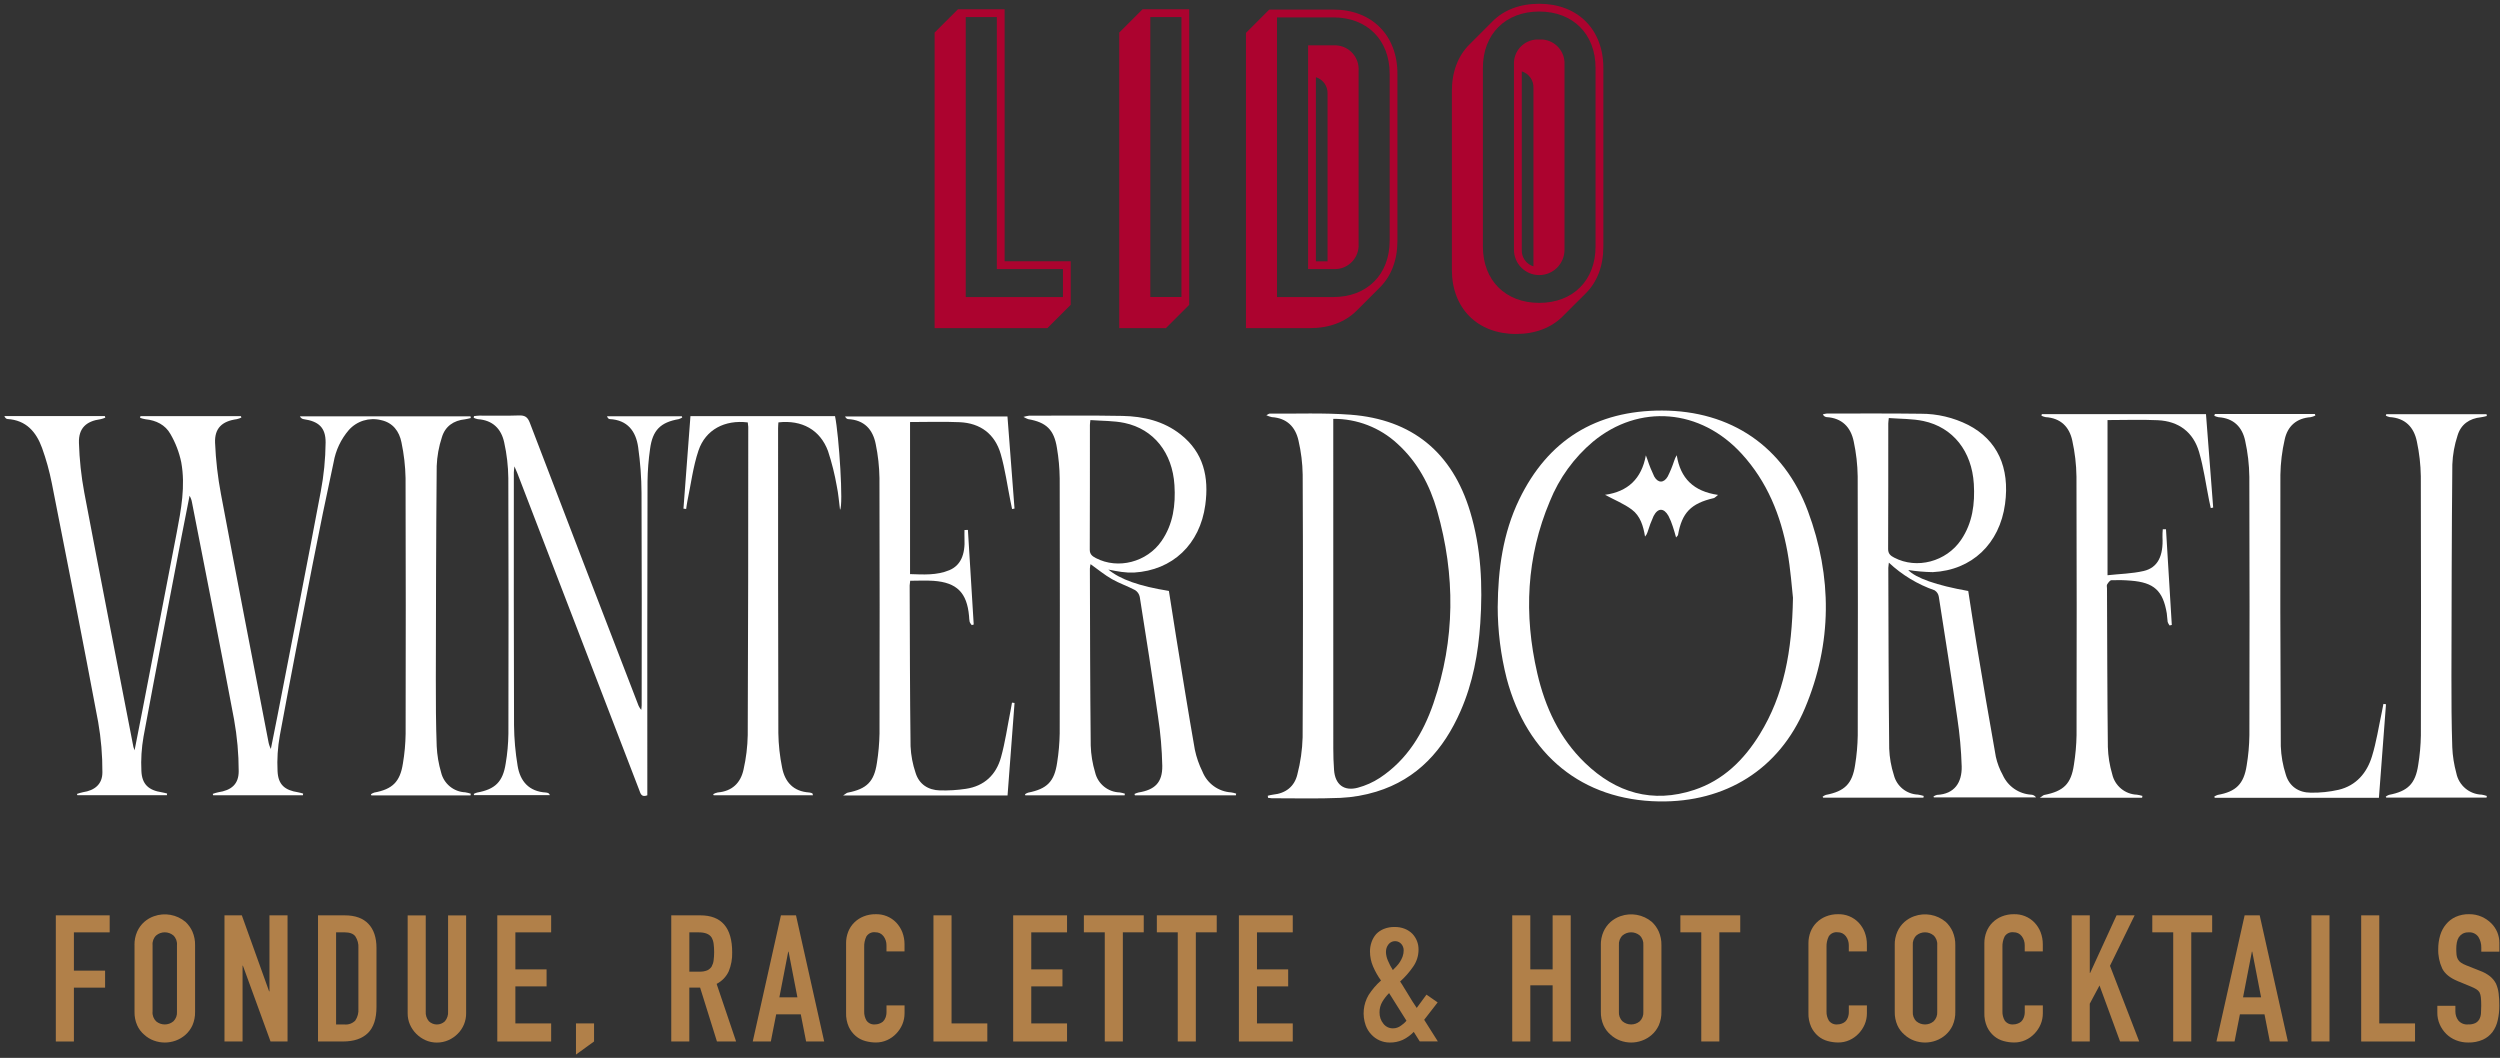 <svg xmlns="http://www.w3.org/2000/svg" width="501" height="212" viewBox="0 0 501 212" fill="none"><rect x="0" y="0" width="501" height="212" fill="#333333" stroke="none"/><g clip-path="url(#clip0_14_1029)"><path d="M11.185 208.711V183.436H21.979V186.844H14.809V194.515H21.06V197.923H14.809V208.716H11.185V208.711Z" fill="#B18049"></path><path d="M26.951 189.397C26.934 188.466 27.114 187.547 27.486 186.698C27.818 185.954 28.301 185.291 28.905 184.75C29.475 184.256 30.133 183.866 30.842 183.616C33.005 182.837 35.419 183.273 37.181 184.75C37.768 185.303 38.239 185.966 38.565 186.698C38.931 187.553 39.112 188.472 39.094 189.397V202.743C39.117 203.68 38.937 204.616 38.565 205.477C38.239 206.192 37.768 206.838 37.181 207.361C36.605 207.873 35.936 208.274 35.209 208.536C33.802 209.053 32.255 209.053 30.848 208.536C30.133 208.28 29.47 207.879 28.911 207.361C28.306 206.849 27.818 206.204 27.492 205.477C27.114 204.616 26.934 203.686 26.957 202.743V189.397H26.951ZM30.569 202.743C30.511 203.465 30.778 204.174 31.296 204.68C32.296 205.506 33.738 205.506 34.738 204.68C35.256 204.174 35.523 203.465 35.465 202.743V189.397C35.529 188.676 35.262 187.966 34.744 187.46C33.744 186.629 32.296 186.629 31.301 187.46C30.778 187.96 30.511 188.676 30.575 189.397V202.743H30.569Z" fill="#B18049"></path><path d="M44.985 208.711V183.436H48.463L53.93 198.667H53.999V183.436H57.623V208.711H54.215L48.678 193.514H48.608V208.711H44.985Z" fill="#B18049"></path><path d="M63.729 208.711V183.436H69.091C71.173 183.436 72.755 184.006 73.831 185.14C74.906 186.274 75.447 187.885 75.447 189.967V201.784C75.447 204.157 74.872 205.902 73.726 207.024C72.575 208.146 70.929 208.705 68.777 208.711H63.729ZM67.352 186.838V205.303H69.021C69.824 205.384 70.615 205.105 71.185 204.535C71.667 203.831 71.888 202.988 71.824 202.139V189.961C71.877 189.147 71.661 188.339 71.219 187.658C70.818 187.111 70.08 186.838 69.021 186.838H67.352Z" fill="#B18049"></path><path d="M93.412 183.436V203.035C93.435 204.593 92.819 206.094 91.708 207.187C91.167 207.728 90.527 208.164 89.824 208.466C89.108 208.775 88.335 208.932 87.55 208.932C86.776 208.932 86.009 208.78 85.293 208.466C83.892 207.844 82.769 206.727 82.153 205.326C81.839 204.605 81.688 203.825 81.694 203.04V183.442H85.317V202.68C85.258 203.401 85.485 204.116 85.956 204.669C86.852 205.518 88.254 205.518 89.155 204.669C89.626 204.116 89.853 203.401 89.795 202.68V183.442H93.418L93.412 183.436Z" fill="#B18049"></path><path d="M99.658 208.711V183.436H110.451V186.844H103.281V194.265H109.533V197.673H103.281V205.093H110.451V208.716H99.658V208.711Z" fill="#B18049"></path><path d="M115.424 211.333V205.087H119.047V208.71L115.424 211.339V211.333Z" fill="#B18049"></path><path d="M134.522 208.711V183.436H140.343C144.6 183.436 146.729 185.908 146.729 190.857C146.764 192.159 146.531 193.45 146.037 194.654C145.531 195.742 144.676 196.626 143.612 197.172L147.514 208.711H143.676L140.303 197.917H138.139V208.711H134.516H134.522ZM138.145 186.838V194.718H140.204C140.727 194.742 141.245 194.648 141.733 194.457C142.094 194.294 142.402 194.026 142.617 193.695C142.821 193.311 142.955 192.898 143.007 192.468C143.152 191.351 143.152 190.217 143.007 189.1C142.949 188.658 142.809 188.228 142.582 187.838C142.129 187.175 141.28 186.844 140.029 186.844H138.145V186.838Z" fill="#B18049"></path><path d="M150.853 208.71L156.499 183.43H159.518L165.165 208.71H161.542L160.477 203.278H155.546L154.476 208.71H150.853ZM159.803 199.87L158.029 190.711H157.959L156.185 199.87H159.809H159.803Z" fill="#B18049"></path><path d="M181.273 201.499V203.063C181.273 203.825 181.128 204.581 180.831 205.279C180.541 205.971 180.122 206.599 179.604 207.14C179.087 207.687 178.464 208.129 177.778 208.437C177.069 208.757 176.301 208.92 175.522 208.914C174.812 208.914 174.109 208.815 173.428 208.629C172.724 208.443 172.067 208.105 171.509 207.634C170.916 207.134 170.439 206.506 170.107 205.808C169.706 204.913 169.52 203.93 169.555 202.947V189.03C169.549 188.239 169.694 187.454 169.979 186.722C170.253 186.029 170.66 185.401 171.189 184.878C171.724 184.349 172.358 183.936 173.05 183.657C173.812 183.354 174.626 183.197 175.446 183.209C177.005 183.151 178.517 183.756 179.598 184.878C180.128 185.436 180.546 186.093 180.826 186.809C181.122 187.588 181.273 188.414 181.267 189.245V190.664H177.65V189.455C177.662 188.792 177.452 188.141 177.051 187.611C176.667 187.1 176.057 186.809 175.417 186.826C174.708 186.733 174.01 187.059 173.626 187.664C173.306 188.321 173.155 189.048 173.184 189.775V202.697C173.161 203.348 173.329 203.988 173.661 204.546C174.062 205.081 174.719 205.366 175.382 205.291C175.638 205.291 175.9 205.244 176.144 205.163C176.423 205.075 176.685 204.936 176.912 204.756C177.144 204.54 177.325 204.273 177.441 203.971C177.598 203.575 177.668 203.156 177.656 202.732V201.487H181.279L181.273 201.499Z" fill="#B18049"></path><path d="M187.066 208.711V183.436H190.689V205.093H197.86V208.716H187.066V208.711Z" fill="#B18049"></path><path d="M203.041 208.711V183.436H213.835V186.844H206.664V194.265H212.916V197.673H206.664V205.093H213.835V208.716H203.041V208.711Z" fill="#B18049"></path><path d="M221.395 208.71V186.838H217.208V183.43H229.206V186.838H225.018V208.71H221.395Z" fill="#B18049"></path><path d="M236.021 208.71V186.838H231.834V183.43H243.832V186.838H239.644V208.71H236.021Z" fill="#B18049"></path><path d="M248.275 208.711V183.436H259.069V186.844H251.898V194.265H258.15V197.673H251.898V205.093H259.069V208.716H248.275V208.711Z" fill="#B18049"></path><path d="M284.523 208.71L283.319 206.791C282.685 207.448 281.935 207.989 281.115 208.39C280.289 208.757 279.388 208.943 278.487 208.925C277.079 208.925 275.736 208.332 274.794 207.291C274.299 206.762 273.921 206.14 273.677 205.459C272.973 203.453 273.189 201.237 274.264 199.405C274.956 198.329 275.794 197.346 276.753 196.497C276.131 195.625 275.596 194.695 275.172 193.706C274.753 192.746 274.544 191.717 274.544 190.67C274.544 190.025 274.648 189.379 274.869 188.768C275.067 188.187 275.381 187.652 275.788 187.187C276.218 186.739 276.742 186.39 277.318 186.157C278.004 185.884 278.742 185.75 279.481 185.768C280.185 185.756 280.888 185.878 281.54 186.14C282.098 186.367 282.604 186.698 283.028 187.117C283.854 187.983 284.302 189.146 284.273 190.344C284.273 191.566 283.883 192.758 283.174 193.752C282.429 194.834 281.557 195.823 280.58 196.701C280.819 197.032 281.063 197.41 281.307 197.835C281.557 198.259 281.836 198.713 282.139 199.184C282.732 200.202 283.325 201.132 283.912 201.987L285.866 199.324L288.105 200.882L285.407 204.366L288.14 208.693H284.523V208.71ZM276.457 202.889C276.439 203.709 276.707 204.505 277.225 205.145C277.684 205.75 278.405 206.099 279.161 206.081C279.725 206.081 280.266 205.895 280.72 205.564C281.144 205.285 281.528 204.947 281.854 204.552L278.376 199.016C277.847 199.539 277.387 200.132 277.009 200.772C276.637 201.412 276.445 202.144 276.457 202.889ZM277.742 190.74C277.754 191.345 277.888 191.944 278.132 192.496C278.405 193.159 278.742 193.793 279.126 194.398C279.336 194.189 279.574 193.944 279.836 193.671C280.097 193.392 280.342 193.089 280.551 192.764C280.766 192.421 280.947 192.06 281.086 191.682C281.231 191.275 281.301 190.85 281.295 190.42C281.295 189.966 281.127 189.524 280.83 189.176C280.22 188.478 279.155 188.414 278.463 189.024C278.382 189.094 278.306 189.176 278.242 189.263C277.917 189.682 277.742 190.199 277.748 190.734" fill="#B18049"></path><path d="M303.052 208.711V183.436H306.675V194.265H311.147V183.436H314.77V208.711H311.147V197.457H306.675V208.711H303.052Z" fill="#B18049"></path><path d="M320.807 189.397C320.789 188.466 320.97 187.547 321.342 186.698C321.673 185.954 322.156 185.291 322.761 184.75C323.331 184.256 323.988 183.866 324.697 183.616C326.861 182.837 329.274 183.273 331.036 184.75C331.624 185.303 332.095 185.966 332.421 186.698C332.787 187.553 332.967 188.472 332.95 189.397V202.743C332.973 203.68 332.793 204.616 332.421 205.477C332.095 206.192 331.624 206.838 331.036 207.361C330.461 207.873 329.792 208.274 329.065 208.536C327.658 209.053 326.111 209.053 324.703 208.536C323.988 208.28 323.325 207.879 322.767 207.361C322.162 206.849 321.673 206.204 321.348 205.477C320.97 204.616 320.789 203.686 320.813 202.743V189.397H320.807ZM324.43 202.743C324.372 203.465 324.633 204.174 325.157 204.68C326.157 205.506 327.599 205.506 328.6 204.68C329.117 204.174 329.385 203.465 329.327 202.743V189.397C329.385 188.676 329.123 187.966 328.6 187.46C327.599 186.629 326.151 186.629 325.157 187.46C324.639 187.966 324.372 188.676 324.43 189.397V202.743Z" fill="#B18049"></path><path d="M340.934 208.71V186.838H336.747V183.43H348.745V186.838H344.557V208.71H340.934Z" fill="#B18049"></path><path d="M374.13 201.499V203.063C374.13 203.825 373.984 204.581 373.688 205.279C373.397 205.971 372.978 206.599 372.461 207.14C371.943 207.687 371.321 208.129 370.635 208.437C369.925 208.757 369.157 208.92 368.378 208.914C367.669 208.914 366.965 208.815 366.285 208.629C365.581 208.443 364.924 208.105 364.365 207.634C363.772 207.134 363.295 206.506 362.964 205.808C362.563 204.913 362.376 203.93 362.411 202.947V189.03C362.406 188.239 362.551 187.454 362.836 186.722C363.109 186.029 363.516 185.401 364.046 184.878C364.581 184.349 365.214 183.936 365.907 183.657C366.668 183.354 367.483 183.197 368.303 183.209C369.861 183.151 371.373 183.756 372.455 184.878C372.984 185.436 373.403 186.093 373.682 186.809C373.979 187.588 374.13 188.414 374.124 189.245V190.664H370.501V189.455C370.512 188.792 370.303 188.141 369.902 187.611C369.518 187.1 368.907 186.809 368.268 186.826C367.558 186.733 366.86 187.059 366.476 187.664C366.157 188.321 366.005 189.048 366.034 189.775V202.697C366.011 203.348 366.18 203.988 366.511 204.546C366.913 205.081 367.57 205.366 368.233 205.291C368.489 205.291 368.75 205.244 368.995 205.163C369.274 205.075 369.535 204.936 369.762 204.756C369.995 204.54 370.175 204.273 370.291 203.971C370.449 203.575 370.518 203.156 370.507 202.732V201.487H374.13V201.499Z" fill="#B18049"></path><path d="M379.701 189.397C379.683 188.466 379.864 187.547 380.236 186.698C380.567 185.954 381.05 185.291 381.655 184.75C382.225 184.256 382.882 183.866 383.591 183.616C385.755 182.837 388.168 183.273 389.93 184.75C390.518 185.303 390.989 185.966 391.315 186.698C391.681 187.553 391.861 188.472 391.844 189.397V202.743C391.867 203.68 391.687 204.616 391.315 205.477C390.989 206.192 390.518 206.838 389.93 207.361C389.355 207.873 388.686 208.274 387.959 208.536C386.552 209.053 385.005 209.053 383.597 208.536C382.882 208.28 382.219 207.879 381.661 207.361C381.056 206.849 380.567 206.204 380.242 205.477C379.864 204.616 379.683 203.686 379.707 202.743V189.397H379.701ZM383.324 202.743C383.266 203.465 383.527 204.174 384.051 204.68C385.051 205.506 386.493 205.506 387.494 204.68C388.011 204.174 388.279 203.465 388.221 202.743V189.397C388.285 188.676 388.017 187.966 387.494 187.46C386.493 186.629 385.045 186.629 384.051 187.46C383.527 187.966 383.266 188.676 383.324 189.397V202.743Z" fill="#B18049"></path><path d="M409.384 201.499V203.063C409.384 203.825 409.238 204.581 408.942 205.279C408.651 205.971 408.232 206.599 407.715 207.14C407.197 207.687 406.575 208.129 405.888 208.437C405.179 208.757 404.411 208.92 403.632 208.914C402.923 208.914 402.219 208.815 401.538 208.629C400.835 208.443 400.178 208.105 399.619 207.634C399.026 207.134 398.549 206.506 398.218 205.808C397.816 204.913 397.63 203.93 397.665 202.947V189.03C397.659 188.239 397.805 187.454 398.09 186.722C398.363 186.029 398.77 185.401 399.299 184.878C399.834 184.349 400.468 183.936 401.16 183.657C401.922 183.354 402.736 183.197 403.556 183.209C405.115 183.151 406.627 183.756 407.709 184.878C408.238 185.436 408.657 186.093 408.936 186.809C409.232 187.588 409.384 188.414 409.378 189.245V190.664H405.755V189.455C405.766 188.792 405.557 188.141 405.156 187.611C404.772 187.1 404.161 186.809 403.522 186.826C402.812 186.733 402.114 187.059 401.73 187.664C401.41 188.321 401.259 189.048 401.288 189.775V202.697C401.265 203.348 401.434 203.988 401.765 204.546C402.167 205.081 402.824 205.366 403.487 205.291C403.748 205.291 404.004 205.244 404.248 205.163C404.528 205.075 404.789 204.936 405.016 204.756C405.249 204.54 405.429 204.273 405.545 203.971C405.702 203.575 405.772 203.156 405.761 202.732V201.487H409.384V201.499Z" fill="#B18049"></path><path d="M415.17 208.711V183.436H418.793V194.974H418.863L424.155 183.436H427.778L422.841 193.549L428.697 208.711H424.859L420.741 197.492L418.787 201.15V208.711H415.164H415.17Z" fill="#B18049"></path><path d="M435.513 208.71V186.838H431.32V183.43H443.318V186.838H439.131V208.71H435.513Z" fill="#B18049"></path><path d="M444.178 208.71L449.825 183.43H452.843L458.49 208.71H454.873L453.809 203.278H448.877L447.807 208.71H444.184H444.178ZM453.123 199.87L451.349 190.711H451.279L449.505 199.87H453.128H453.123Z" fill="#B18049"></path><path d="M466.83 183.43H463.207V208.704H466.83V183.43Z" fill="#B18049"></path><path d="M473.181 208.711V183.436H476.804V205.093H483.974V208.716H473.181V208.711Z" fill="#B18049"></path><path d="M500.874 190.711H497.251V189.897C497.269 189.141 497.065 188.396 496.664 187.751C496.216 187.117 495.466 186.774 494.692 186.844C494.274 186.826 493.855 186.925 493.483 187.129C493.186 187.309 492.93 187.553 492.738 187.838C492.546 188.158 492.413 188.513 492.349 188.885C492.273 189.292 492.238 189.699 492.238 190.112C492.238 190.525 492.25 190.944 492.29 191.357C492.32 191.665 492.413 191.967 492.558 192.241C492.709 192.514 492.919 192.746 493.18 192.915C493.529 193.142 493.907 193.334 494.297 193.479L497.065 194.578C497.769 194.834 498.432 195.201 499.019 195.666C499.502 196.061 499.897 196.55 500.188 197.102C500.461 197.719 500.642 198.37 500.723 199.039C500.822 199.859 500.868 200.679 500.863 201.505C500.868 202.505 500.764 203.499 500.543 204.471C500.362 205.308 500.014 206.099 499.513 206.791C499.002 207.466 498.333 208.007 497.559 208.355C496.629 208.757 495.629 208.949 494.617 208.92C493.779 208.925 492.948 208.774 492.168 208.46C491.436 208.169 490.773 207.739 490.214 207.181C489.668 206.634 489.226 205.989 488.917 205.279C488.592 204.535 488.429 203.732 488.441 202.918V201.569H492.058V202.709C492.058 203.354 492.261 203.982 492.645 204.5C493.134 205.075 493.866 205.372 494.617 205.296C495.111 205.32 495.6 205.233 496.053 205.029C496.39 204.86 496.664 204.593 496.85 204.267C497.048 203.901 497.164 203.494 497.187 203.075C497.222 202.61 497.239 202.098 497.239 201.528C497.239 200.981 497.222 200.435 497.17 199.894C497.141 199.539 497.048 199.184 496.891 198.864C496.722 198.603 496.501 198.382 496.233 198.225C495.884 198.021 495.524 197.847 495.146 197.696L492.558 196.631C490.994 195.992 489.947 195.142 489.418 194.09C488.848 192.851 488.574 191.496 488.621 190.135C488.621 189.222 488.749 188.315 489.01 187.437C489.243 186.628 489.644 185.878 490.179 185.233C490.691 184.605 491.343 184.099 492.081 183.756C492.948 183.366 493.89 183.18 494.838 183.203C495.687 183.197 496.524 183.366 497.303 183.703C498.025 184.017 498.682 184.465 499.24 185.018C500.287 186.047 500.874 187.454 500.874 188.92V190.694V190.711Z" fill="#B18049"></path><path d="M94.284 159.394H74.418C74.389 159.319 74.354 159.243 74.331 159.168C74.535 159.022 74.761 158.912 75 158.83C78.629 158.167 80.17 156.69 80.74 153.02C81.077 151.043 81.257 149.043 81.287 147.036C81.327 129.962 81.321 112.887 81.275 95.807C81.228 93.405 80.949 91.015 80.455 88.659C80.019 86.444 78.728 84.693 76.367 84.193C74.011 83.6 71.522 84.362 69.905 86.176C68.324 88.014 67.271 90.241 66.858 92.632C65.381 99.459 63.974 106.304 62.636 113.166C60.403 124.571 58.187 135.975 56.076 147.403C55.651 149.764 55.5 152.166 55.622 154.562C55.75 157.248 57.065 158.365 59.751 158.778C60.089 158.848 60.426 158.929 60.752 159.034L60.699 159.377H42.723L42.636 159.092C42.991 158.958 43.357 158.853 43.73 158.772C46.346 158.388 47.847 157.161 47.835 154.533C47.835 151.066 47.521 147.612 46.911 144.204C44.189 129.677 41.304 115.179 38.472 100.674C38.397 100.209 38.234 99.761 37.989 99.354C37.46 102.059 36.914 104.757 36.396 107.461C33.837 120.843 31.244 134.219 28.766 147.612C28.365 149.892 28.219 152.206 28.336 154.515C28.446 157.173 29.801 158.382 32.43 158.778C32.785 158.83 33.139 158.941 33.488 159.022C33.477 159.133 33.465 159.243 33.448 159.359H15.507C15.477 159.272 15.443 159.191 15.419 159.104C15.815 158.964 16.216 158.848 16.623 158.76C18.99 158.406 20.537 157.138 20.52 154.754C20.537 151.38 20.252 148.013 19.671 144.687C16.675 128.717 13.535 112.771 10.383 96.825C9.906 94.423 9.255 92.062 8.423 89.759C7.26 86.56 5.242 84.193 1.497 83.972C1.258 83.955 1.032 83.757 0.875 83.385H21.014C21.043 83.489 21.078 83.588 21.101 83.699C20.805 83.827 20.49 83.931 20.176 84.001C17.274 84.397 15.733 85.81 15.82 88.747C15.919 92.079 16.274 95.406 16.885 98.686C20.101 115.696 23.439 132.695 26.736 149.694C26.76 149.804 26.806 149.909 26.969 150.363C27.551 147.397 28.074 144.745 28.591 142.093C30.865 130.334 33.133 118.575 35.402 106.816C36.291 102.128 37.193 97.4 36.32 92.632C35.907 90.643 35.175 88.729 34.151 86.973C33.128 85.147 31.29 84.228 29.162 84.019C28.789 83.955 28.429 83.862 28.074 83.74L28.144 83.391H48.283C48.312 83.489 48.341 83.588 48.37 83.687C48.074 83.821 47.766 83.926 47.446 84.001C44.515 84.403 42.979 85.804 43.101 88.741C43.247 92.207 43.642 95.656 44.288 99.058C47.382 115.557 50.598 132.026 53.767 148.508C53.854 149.06 54.029 149.595 54.279 150.095C54.721 147.885 55.169 145.681 55.599 143.471C58.507 128.485 61.461 113.504 64.282 98.494C64.898 95.266 65.218 91.986 65.253 88.694C65.276 85.665 63.846 84.432 60.856 84.001C60.525 83.955 60.246 83.74 60.106 83.437H94.29C94.308 83.548 94.331 83.664 94.348 83.774C93.976 83.879 93.598 83.96 93.214 84.025C90.894 84.257 89.207 85.438 88.55 87.642C87.939 89.503 87.591 91.433 87.515 93.393C87.387 107.612 87.364 121.832 87.341 136.056C87.335 140.558 87.352 145.065 87.515 149.56C87.602 151.334 87.899 153.096 88.399 154.8C88.94 157.056 90.911 158.679 93.226 158.778C93.604 158.842 93.982 158.935 94.348 159.057C94.331 159.168 94.308 159.284 94.29 159.394" fill="white"></path><path d="M378.526 112.748C378.474 113.091 378.433 113.44 378.416 113.783C378.456 125.868 378.468 137.952 378.596 150.031C378.666 151.828 378.98 153.614 379.532 155.329C380.096 157.557 382.056 159.144 384.353 159.237C384.743 159.301 385.133 159.394 385.511 159.505C385.493 159.621 385.47 159.737 385.452 159.854H365.354L365.255 159.65C365.453 159.499 365.674 159.383 365.912 159.295C369.669 158.574 371.198 157.08 371.763 153.305C372.082 151.351 372.257 149.374 372.292 147.391C372.332 130.078 372.327 112.765 372.28 95.446C372.245 93.108 371.978 90.776 371.489 88.491C370.902 85.612 369.151 83.769 366.023 83.588C365.703 83.542 365.429 83.332 365.301 83.036C365.563 82.954 365.836 82.902 366.11 82.873C372.379 82.873 378.648 82.832 384.912 82.914C388.221 82.902 391.477 83.67 394.432 85.159C400.253 88.165 402.806 93.661 401.812 100.994C400.73 108.967 395.176 114.265 387.337 114.655C385.685 114.632 384.039 114.486 382.405 114.231C383.9 115.824 388.04 117.307 394.437 118.435C394.996 122.023 395.537 125.67 396.141 129.305C397.386 136.766 398.63 144.221 399.968 151.665C400.253 152.939 400.718 154.172 401.352 155.312C402.376 157.591 404.586 159.115 407.08 159.255C407.459 159.278 407.807 159.482 408.017 159.796H387.54L387.47 159.609C387.686 159.464 387.924 159.359 388.174 159.295C391.727 159.127 393.193 156.766 393.123 153.585C393.024 150.345 392.728 147.118 392.245 143.913C391.088 135.801 389.814 127.699 388.54 119.604C388.465 119.069 388.162 118.592 387.703 118.301C384.289 117.115 381.166 115.225 378.526 112.753M378.514 83.769C378.456 84.362 378.41 84.629 378.41 84.897C378.404 93.277 378.421 101.657 378.381 110.032C378.381 111.003 378.904 111.387 379.596 111.747C384.121 114.126 390.029 112.561 392.989 108.206C395.31 104.792 395.792 100.954 395.554 96.97C395.159 90.439 391.39 85.635 385.464 84.373C383.254 83.902 380.928 83.96 378.52 83.774" fill="white"></path><path d="M222.082 114.114C224.478 116.12 228.339 117.475 234.248 118.423C234.713 121.401 235.172 124.425 235.667 127.449C236.905 135.044 238.115 142.651 239.447 150.234C239.767 151.758 240.279 153.235 240.971 154.631C241.924 157.015 244.163 158.644 246.728 158.795C247.065 158.847 247.403 158.929 247.728 159.039C247.705 159.156 247.688 159.266 247.67 159.382H227.438C227.409 159.289 227.385 159.202 227.35 159.109C227.612 158.981 227.886 158.882 228.165 158.812C231.439 158.283 232.957 156.818 232.922 153.48C232.852 150.188 232.567 146.902 232.073 143.651C230.939 135.632 229.677 127.623 228.409 119.621C228.298 119.063 227.961 118.574 227.478 118.26C225.949 117.452 224.28 116.888 222.785 116.033C221.331 115.196 220.023 114.108 218.546 113.055C218.476 113.352 218.429 113.654 218.412 113.963C218.447 125.774 218.458 137.586 218.581 149.397C218.639 151.223 218.93 153.026 219.459 154.776C220 157.085 222.023 158.737 224.39 158.801C224.739 158.859 225.088 158.94 225.426 159.051L225.373 159.388H205.472C205.455 159.313 205.437 159.237 205.42 159.156C205.606 159.028 205.81 158.923 206.031 158.847C209.834 158.097 211.299 156.632 211.852 152.817C212.16 150.88 212.329 148.926 212.364 146.966C212.404 129.938 212.404 112.91 212.364 95.882C212.34 93.835 212.154 91.788 211.811 89.77C211.236 86.106 209.677 84.629 206.048 84.001C205.717 83.879 205.403 83.728 205.1 83.547C205.466 83.437 205.844 83.355 206.222 83.303C212.463 83.303 218.703 83.233 224.943 83.35C229.153 83.431 233.189 84.379 236.586 87.054C241.209 90.695 242.302 95.626 241.541 101.192C240.465 109.083 234.998 114.283 227.246 114.742C226.403 114.771 225.553 114.725 224.716 114.608C223.879 114.509 223.059 114.317 222.07 114.131M218.517 84.175C218.458 84.728 218.418 84.949 218.418 85.164C218.412 93.492 218.429 101.82 218.389 110.148C218.383 111.113 218.93 111.474 219.61 111.84C224.047 114.155 229.845 112.654 232.765 108.432C235.114 105.036 235.609 101.192 235.359 97.208C234.957 90.747 231.224 86.007 225.373 84.763C223.187 84.297 220.889 84.367 218.522 84.181" fill="white"></path><path d="M254.056 159.47C254.41 159.371 254.771 159.295 255.137 159.243C257.667 158.993 259.412 157.609 259.987 155.207C260.621 152.77 260.976 150.27 261.046 147.751C261.133 130.206 261.139 112.66 261.057 95.12C261.023 92.823 260.738 90.538 260.22 88.299C259.609 85.542 257.876 83.78 254.876 83.594C254.498 83.507 254.125 83.385 253.776 83.216C254.195 82.995 254.3 82.89 254.404 82.89C259.813 82.937 265.245 82.704 270.63 83.105C283 84.042 291.043 90.677 294.619 102.541C296.823 109.845 297.155 117.342 296.649 124.902C296.242 130.968 295.154 136.888 292.706 142.477C289.321 150.206 284.116 156.12 275.794 158.656C273.468 159.365 271.06 159.784 268.635 159.894C264.041 160.092 259.435 159.964 254.841 159.97C254.596 159.958 254.352 159.929 254.114 159.883L254.061 159.464M267.187 83.937V85.461C267.187 106.967 267.187 128.479 267.193 149.985C267.193 151.427 267.239 152.869 267.344 154.311C267.553 157.208 269.316 158.603 272.107 157.859C273.666 157.44 275.154 156.777 276.504 155.893C281.976 152.282 285.21 146.937 287.274 140.912C291.636 128.165 291.676 115.248 288.001 102.343C286.541 97.214 284.064 92.567 280.028 88.909C276.533 85.682 271.944 83.902 267.187 83.937Z" fill="white"></path><path d="M300.144 121.535C300.208 114.12 301.185 106.856 304.442 100.11C310.211 88.165 319.859 82.251 333.072 82.274C346.849 82.303 357.486 89.456 362.312 102.442C367.198 115.574 367.18 128.903 361.731 141.878C356.561 154.184 345.796 160.825 332.45 160.604C317.149 160.354 306.029 151.375 301.941 135.981C300.743 131.259 300.138 126.408 300.138 121.535M359.312 119.802C359.079 117.796 358.846 114.138 358.195 110.555C356.863 103.262 354.147 96.545 349.065 90.974C340.783 81.884 328.495 80.867 319.248 88.502C315.433 91.713 312.467 95.813 310.6 100.436C305.878 111.625 305.361 123.163 308.065 134.893C309.635 141.721 312.52 147.961 317.649 152.898C323.86 158.888 331.153 161.058 339.515 158.301C345.337 156.376 349.489 152.282 352.647 147.158C357.497 139.278 359.126 130.543 359.312 119.802Z" fill="white"></path><path d="M182.373 84.577V115.051C185.042 115.138 187.706 115.324 190.247 114.266C192.48 113.335 193.457 111.189 193.283 107.845C193.259 107.304 193.283 106.763 193.283 106.217C193.515 106.211 193.742 106.199 193.969 106.193C194.359 112.515 194.748 118.831 195.132 125.152C195.004 125.193 194.87 125.234 194.742 125.274C194.568 125.088 194.428 124.873 194.324 124.641C194.254 124.245 194.207 123.85 194.196 123.448C193.777 118.778 191.759 116.737 187.095 116.4C185.56 116.289 184.001 116.382 182.402 116.382C182.349 116.691 182.315 117.005 182.297 117.319C182.338 128.066 182.344 138.813 182.477 149.549C182.559 151.369 182.902 153.172 183.489 154.899C184.205 157.184 186.013 158.33 188.357 158.4C190.096 158.446 191.835 158.342 193.556 158.08C197.249 157.539 199.622 155.265 200.593 151.788C201.442 148.758 201.878 145.611 202.495 142.523C202.611 141.953 202.698 141.378 202.803 140.808L203.315 140.872C202.849 147.03 202.384 153.178 201.913 159.406H168.968C169.497 159.075 169.671 158.888 169.875 158.848C173.696 158.109 175.185 156.649 175.737 152.858C176.045 150.921 176.22 148.967 176.255 147.007C176.29 129.927 176.29 112.852 176.243 95.778C176.208 93.504 175.958 91.242 175.499 89.02C174.923 86.054 173.19 84.153 169.962 83.99C169.741 83.978 169.526 83.809 169.346 83.455H201.896C202.367 89.567 202.838 95.743 203.309 101.919C203.146 101.948 202.983 101.983 202.82 102.012C202.71 101.477 202.599 100.936 202.489 100.401C201.861 97.267 201.43 94.074 200.552 91.009C199.395 86.985 196.487 84.786 192.294 84.606C189.014 84.461 185.722 84.577 182.361 84.577" fill="white"></path><path d="M94.941 159.103C95.151 158.987 95.372 158.894 95.604 158.83C99.222 158.178 100.769 156.69 101.338 153.02C101.676 151.043 101.856 149.042 101.885 147.042C101.926 129.967 101.92 112.893 101.868 95.818C101.839 93.416 101.565 91.02 101.042 88.671C100.46 85.943 98.739 84.198 95.767 84.007C95.476 83.948 95.197 83.861 94.93 83.733L94.988 83.39C95.348 83.355 95.715 83.291 96.081 83.291C98.71 83.28 101.344 83.355 103.973 83.256C105.183 83.21 105.735 83.565 106.177 84.722C113.359 103.512 120.576 122.291 127.823 141.052C127.968 141.494 128.201 141.907 128.509 142.261C128.538 141.947 128.59 141.639 128.59 141.331C128.602 127.152 128.631 112.98 128.561 98.796C128.544 95.725 128.317 92.66 127.887 89.619C127.433 86.42 125.764 84.164 122.17 83.983C121.966 83.972 121.774 83.762 121.641 83.413H136.639C136.668 83.501 136.691 83.582 136.72 83.669C136.499 83.803 136.267 83.914 136.017 83.995C132.37 84.635 130.777 86.205 130.277 89.939C129.963 92.096 129.794 94.277 129.765 96.458C129.718 116.923 129.701 137.388 129.724 157.853V159.382C128.509 159.842 128.363 159.004 128.09 158.295C122.484 143.715 116.872 129.135 111.26 114.556C108.742 107.996 106.218 101.43 103.694 94.87C103.554 94.498 103.38 94.132 103.095 93.463C103.031 94.056 102.973 94.37 102.973 94.672C102.973 111.567 102.944 128.467 103.013 145.361C103.042 148.077 103.281 150.781 103.729 153.462C104.24 156.585 106.02 158.632 109.428 158.824C109.602 158.841 109.777 158.894 109.934 158.969C109.998 158.998 110.033 159.103 110.213 159.342H95.005C94.982 159.26 94.959 159.179 94.936 159.103" fill="white"></path><path d="M429.279 159.871H408.779C409.302 159.54 409.477 159.342 409.68 159.307C413.553 158.551 415.054 157.091 415.612 153.253C415.926 151.293 416.106 149.316 416.141 147.333C416.182 130.066 416.176 112.794 416.124 95.528C416.095 93.097 415.81 90.677 415.286 88.299C414.699 85.542 412.949 83.78 409.942 83.594C409.651 83.536 409.372 83.443 409.11 83.315L409.18 82.989H442.079C442.561 89.206 443.038 95.452 443.521 101.715C443.358 101.75 443.201 101.785 443.038 101.82C442.922 101.291 442.8 100.762 442.695 100.227C442.05 97.016 441.614 93.737 440.701 90.602C439.537 86.595 436.606 84.402 432.419 84.21C429.098 84.059 425.772 84.181 422.347 84.181V115.277C424.812 115.004 427.261 114.963 429.587 114.428C432.419 113.771 433.559 111.416 433.361 107.641C433.332 107.124 433.396 106.595 433.419 106.071H434.065C434.455 112.457 434.838 118.848 435.228 125.239C435.077 125.274 434.931 125.303 434.786 125.344C434.623 125.135 434.495 124.902 434.402 124.652C434.303 124.076 434.315 123.483 434.222 122.907C433.466 118.377 431.657 116.725 427.046 116.365C425.743 116.254 424.434 116.225 423.132 116.272C422.823 116.289 422.486 116.772 422.271 117.115C422.149 117.313 422.242 117.644 422.242 117.912C422.288 128.508 422.294 139.104 422.416 149.7C422.469 151.543 422.765 153.375 423.289 155.149C423.818 157.487 425.853 159.173 428.244 159.255C428.616 159.313 428.982 159.394 429.343 159.499L429.273 159.883" fill="white"></path><path d="M443.853 82.96H463.905C463.934 83.065 463.963 83.169 463.998 83.274C463.701 83.425 463.387 83.536 463.067 83.6C460.212 83.803 458.427 85.403 457.851 88.084C457.316 90.41 457.031 92.782 456.99 95.167C456.944 113.288 456.973 131.415 457.072 149.542C457.141 151.473 457.479 153.387 458.072 155.224C458.775 157.597 460.636 158.836 463.062 158.853C464.952 158.888 466.836 158.69 468.674 158.272C472.186 157.428 474.321 154.893 475.338 151.595C476.234 148.693 476.687 145.646 477.327 142.663C477.443 142.133 477.531 141.598 477.635 141.063C477.81 141.087 477.979 141.11 478.153 141.133C477.682 147.356 477.211 153.578 476.734 159.883H443.829L443.748 159.627C443.963 159.487 444.196 159.377 444.446 159.295C448.075 158.655 449.662 157.126 450.232 153.404C450.57 151.403 450.75 149.38 450.779 147.356C450.826 130.089 450.82 112.817 450.767 95.551C450.738 93.12 450.453 90.701 449.93 88.328C449.343 85.565 447.604 83.803 444.597 83.611C444.306 83.553 444.021 83.46 443.748 83.338C443.783 83.216 443.818 83.094 443.859 82.977" fill="white"></path><path d="M149.834 84.653C145.263 84.088 141.39 86.089 139.977 90.288C138.883 93.545 138.465 97.034 137.755 100.419C137.651 100.936 137.587 101.471 137.505 102.001L136.964 101.931C137.43 95.79 137.895 89.642 138.366 83.397H167.339C168.136 87.188 169.049 101.465 168.339 102.152C168.124 100.494 168.014 98.965 167.705 97.488C167.287 95.08 166.694 92.707 165.932 90.387C164.35 86.124 160.686 84.112 155.993 84.647C155.97 85.025 155.929 85.42 155.929 85.81C155.935 106.182 155.917 126.56 155.981 146.932C156.016 149.246 156.272 151.549 156.731 153.817C157.29 156.719 158.994 158.609 162.152 158.813C162.373 158.836 162.588 158.894 162.791 158.982C162.838 158.999 162.844 159.139 162.913 159.365H143.018C142.983 159.296 142.954 159.214 142.925 159.144C143.21 158.987 143.513 158.877 143.833 158.807C146.723 158.569 148.433 156.888 149.008 154.201C149.52 151.945 149.799 149.642 149.846 147.327C149.927 126.728 149.962 106.135 149.951 85.537C149.933 85.24 149.904 84.943 149.852 84.647" fill="white"></path><path d="M478.211 83.001H498.304C498.321 83.123 498.339 83.245 498.362 83.367C497.984 83.472 497.6 83.553 497.211 83.617C494.867 83.85 493.163 85.048 492.494 87.275C491.878 89.154 491.523 91.108 491.447 93.085C491.314 107.246 491.296 121.401 491.267 135.556C491.255 140.29 491.285 145.03 491.436 149.758C491.511 151.508 491.785 153.247 492.25 154.94C492.738 157.382 494.849 159.173 497.339 159.249C497.687 159.307 498.031 159.394 498.362 159.511C498.339 159.621 498.321 159.737 498.304 159.842H478.205C478.17 159.778 478.141 159.708 478.106 159.644C478.304 159.493 478.525 159.377 478.758 159.29C482.515 158.569 484.044 157.074 484.608 153.305C484.928 151.351 485.108 149.374 485.143 147.391C485.184 130.078 485.178 112.765 485.132 95.446C485.097 93.103 484.829 90.771 484.341 88.485C483.753 85.606 482.009 83.769 478.874 83.582C478.612 83.524 478.357 83.431 478.118 83.303C478.147 83.199 478.176 83.1 478.211 83.001Z" fill="white"></path><path d="M335.886 107.711C335.63 106.839 335.462 106.159 335.229 105.507C335.002 104.78 334.712 104.071 334.363 103.39C333.438 101.756 332.246 101.745 331.379 103.414C330.897 104.478 330.49 105.571 330.152 106.688C330.053 107.002 329.885 107.287 329.664 107.531C329.326 105.414 328.71 103.373 327.012 102.117C325.442 100.948 323.557 100.192 321.644 99.162C326.244 98.528 328.972 95.929 329.832 91.253C329.937 91.538 330.036 91.829 330.152 92.12C330.524 93.271 330.978 94.394 331.501 95.481C332.257 96.842 333.432 96.842 334.206 95.504C334.712 94.504 335.136 93.463 335.485 92.399C335.613 91.986 335.793 91.591 336.02 91.224C336.747 95.877 339.411 98.476 344.296 99.18C343.836 99.529 343.656 99.773 343.429 99.825C338.858 100.89 337.05 102.751 336.27 107.234C336.259 107.304 336.171 107.362 335.886 107.705" fill="white"></path><path d="M267.204 9.085H262.145V53.923H267.204C269.839 54.08 272.107 52.074 272.264 49.439C272.275 49.247 272.275 49.055 272.264 48.864V14.15C272.426 11.516 270.42 9.248 267.786 9.091C267.594 9.079 267.396 9.079 267.204 9.091M266.041 52.37H263.703V15.465C265.157 15.918 266.117 17.291 266.041 18.809V52.37Z" fill="#AC032F"></path><path d="M267.205 1.926H254.358L249.688 6.596V65.757H262.529C266.419 65.757 269.612 64.513 271.869 62.257L276.539 57.587C278.801 55.33 280.045 52.137 280.045 48.247V14.767C280.045 7.061 274.904 1.92 267.199 1.92M278.487 48.241C278.487 55.016 273.974 59.529 267.199 59.529H255.911V3.484H267.199C273.974 3.484 278.487 8.003 278.487 14.772V48.241Z" fill="#AC032F"></path><path d="M308.466 7.922C305.831 7.759 303.563 9.765 303.4 12.4C303.389 12.592 303.389 12.789 303.4 12.981V50.038C303.389 52.836 305.645 55.109 308.437 55.127C311.234 55.138 313.508 52.882 313.525 50.09V12.976C313.682 10.341 311.676 8.079 309.047 7.916C308.855 7.904 308.663 7.904 308.471 7.916M307.297 53.382C305.843 52.934 304.883 51.556 304.965 50.038V14.302C306.413 14.755 307.378 16.128 307.303 17.645V53.376L307.297 53.382Z" fill="#AC032F"></path><path d="M308.466 0.757C304.575 0.757 301.382 2.001 299.126 4.258L294.456 8.928C292.194 11.19 290.955 14.377 290.955 18.273V54.08C290.955 61.785 296.09 66.927 303.796 66.927C307.686 66.927 310.879 65.682 313.136 63.425L317.811 58.756C320.074 56.493 321.312 53.306 321.312 49.41V13.598C321.312 5.892 316.166 0.757 308.466 0.757ZM319.748 49.41C319.748 56.179 315.235 60.698 308.46 60.698C301.685 60.698 297.172 56.179 297.172 49.41V13.598C297.172 6.828 301.691 2.31 308.46 2.31C315.229 2.31 319.748 6.828 319.748 13.598V49.41Z" fill="#AC032F"></path><path d="M193.533 3.415H199.767V53.917H213.015V59.529H193.533V3.415ZM191.974 1.856L187.298 6.526V65.757H209.898L214.573 61.082V52.353H201.326V1.856H191.974Z" fill="#AC032F"></path><path d="M230.525 3.415H236.76V59.523H230.525V3.415ZM228.967 1.856L224.297 6.526V65.757H233.642L238.318 61.082V1.856H228.967Z" fill="#AC032F"></path></g><defs><clipPath id="clip0_14_1029"><rect width="500" height="210.576" fill="white" transform="translate(0.88 0.757)"></rect></clipPath></defs></svg>